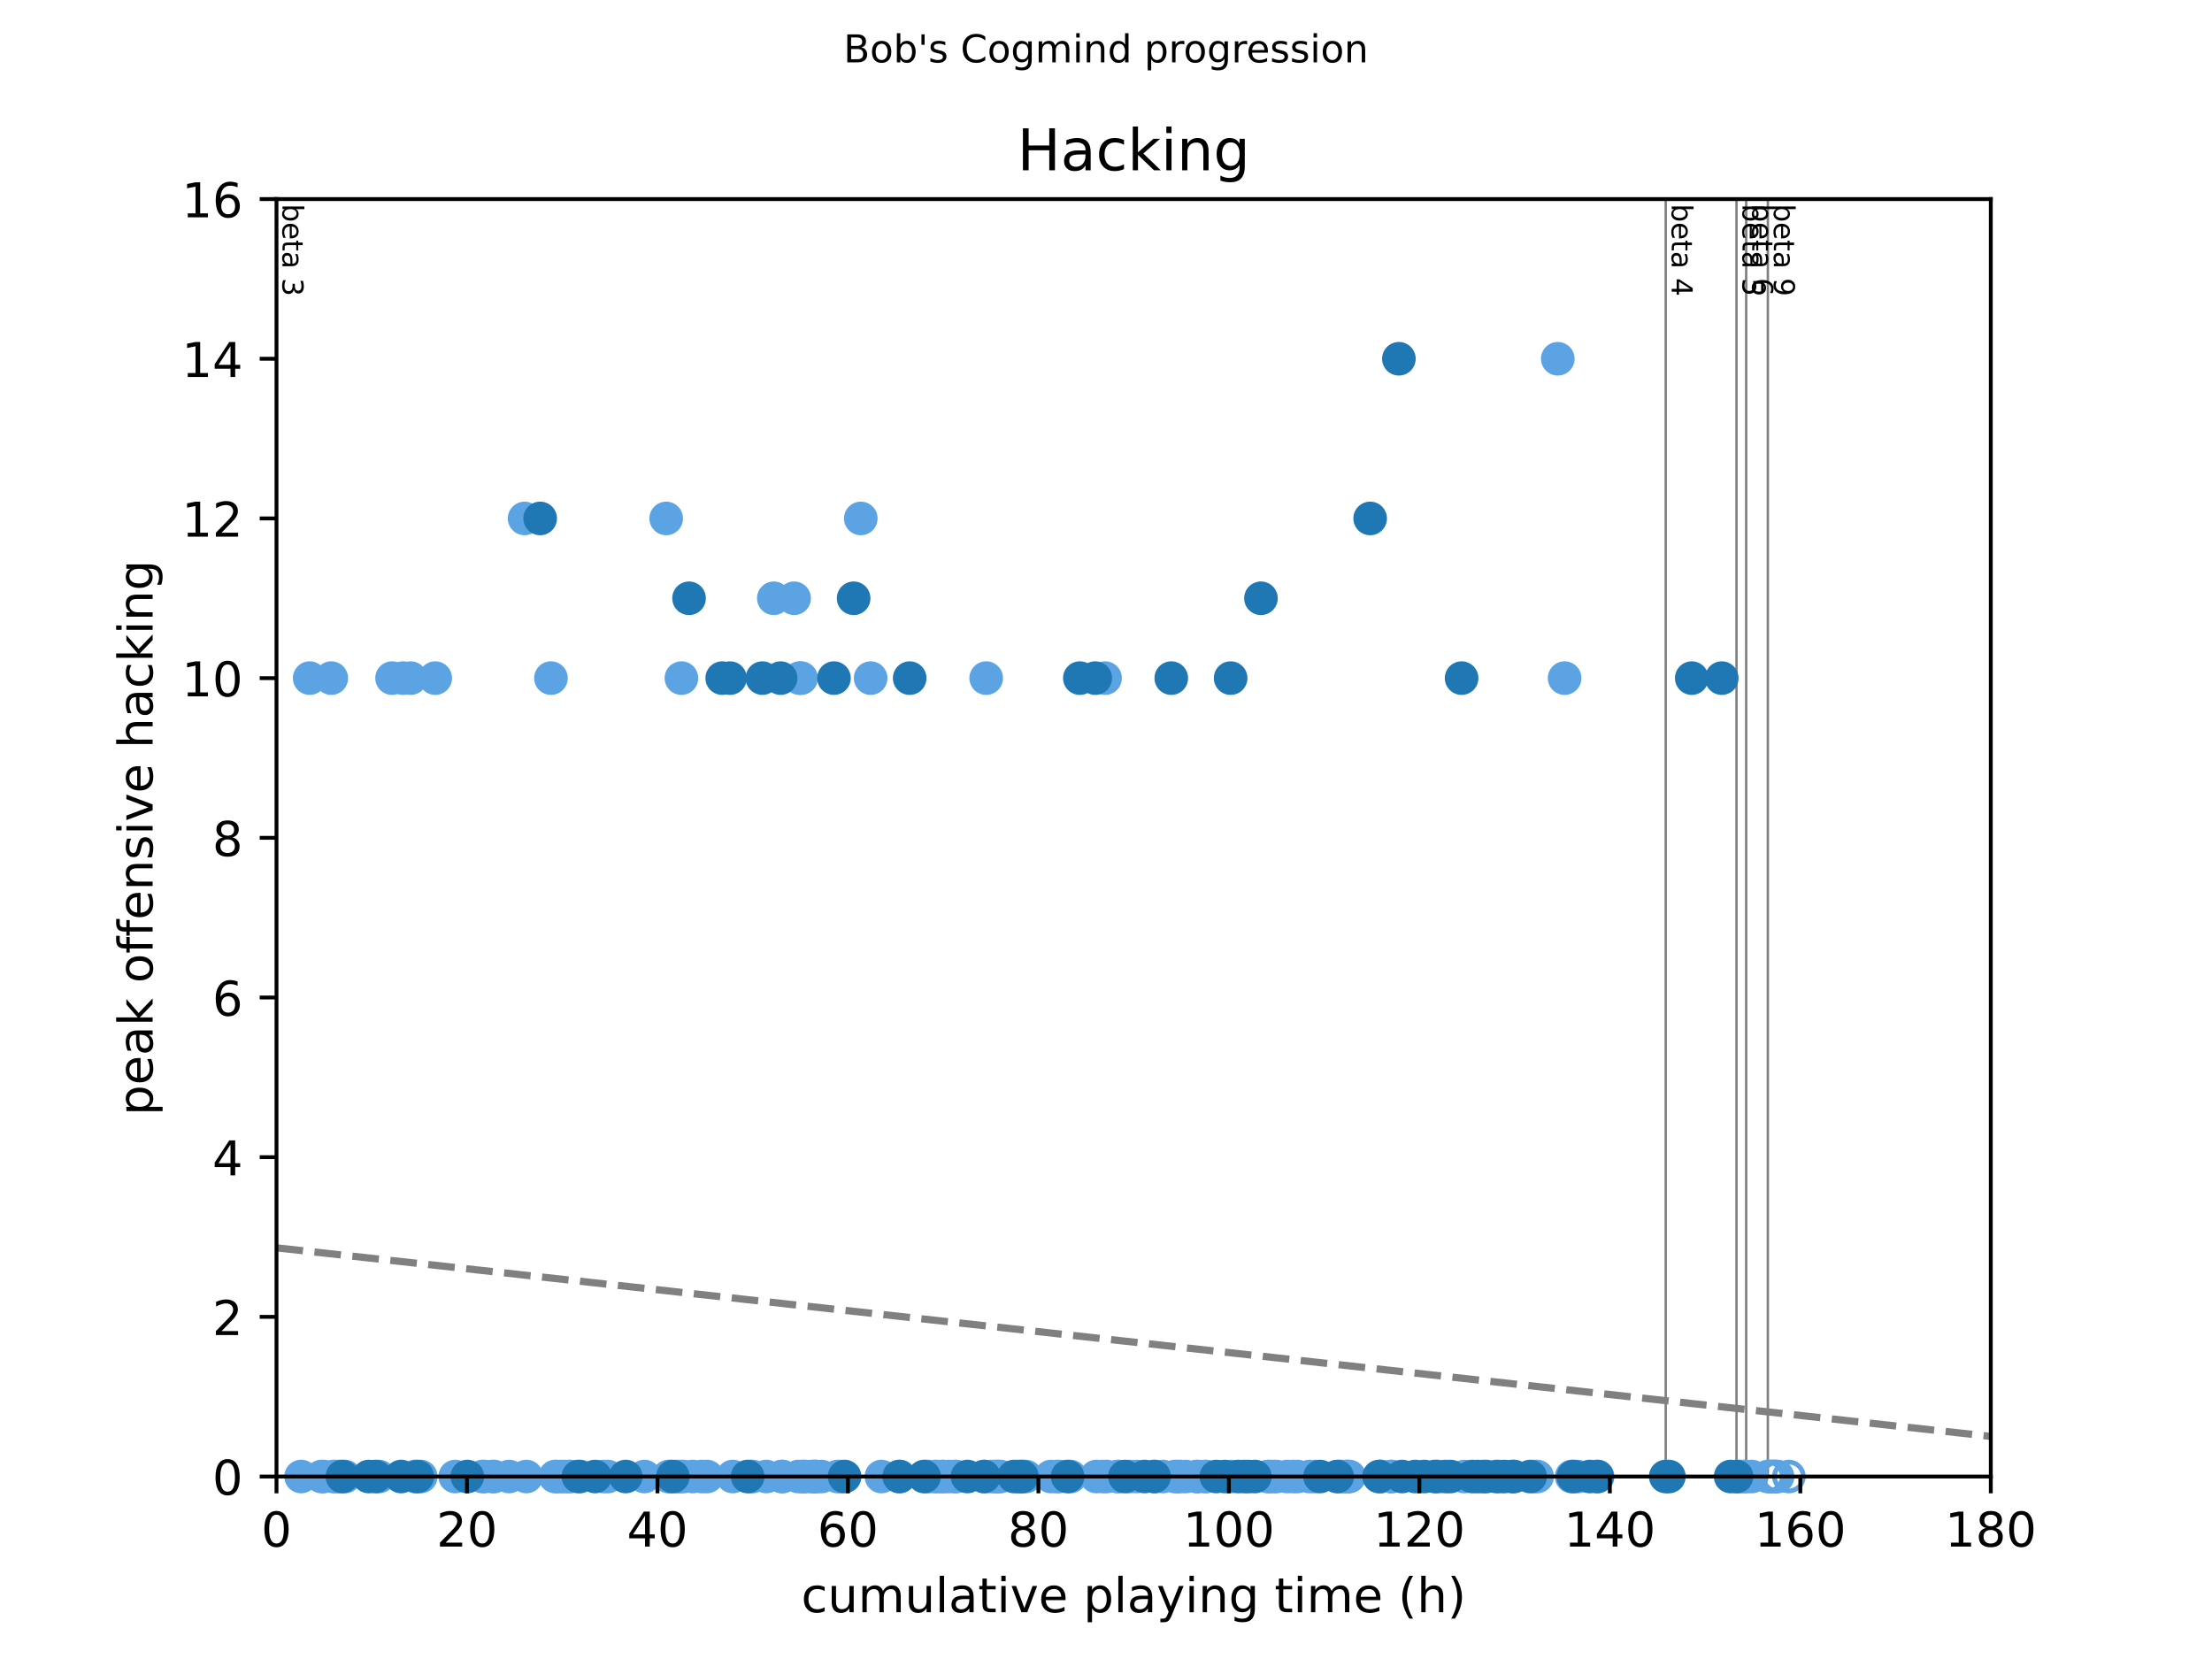 <?xml version="1.0" encoding="utf-8" standalone="no"?>
<!DOCTYPE svg PUBLIC "-//W3C//DTD SVG 1.1//EN"
  "http://www.w3.org/Graphics/SVG/1.1/DTD/svg11.dtd">
<!-- Created with matplotlib (https://matplotlib.org/) -->
<svg height="345.6pt" version="1.1" viewBox="0 0 460.8 345.6" width="460.8pt" xmlns="http://www.w3.org/2000/svg" xmlns:xlink="http://www.w3.org/1999/xlink">
 <defs>
  <style type="text/css">
*{stroke-linecap:butt;stroke-linejoin:round;}
  </style>
 </defs>
 <g id="figure_1">
  <g id="patch_1">
   <path d="M 0 345.6 
L 460.8 345.6 
L 460.8 0 
L 0 0 
z
" style="fill:#ffffff;"/>
  </g>
  <g id="axes_1">
   <g id="patch_2">
    <path d="M 57.6 307.584 
L 414.72 307.584 
L 414.72 41.472 
L 57.6 41.472 
z
" style="fill:#ffffff;"/>
   </g>
   <g id="line2d_1">
    <path clip-path="url(#p45de695e70)" d="M 57.6 259.946 
L 414.72 299.231 
" style="fill:none;stroke:#808080;stroke-dasharray:5.55,2.4;stroke-dashoffset:0;stroke-width:1.5;"/>
   </g>
   <g id="line2d_2">
    <path clip-path="url(#p45de695e70)" d="M 346.999 307.584 
L 346.999 41.472 
" style="fill:none;stroke:#808080;stroke-linecap:square;stroke-width:0.5;"/>
   </g>
   <g id="line2d_3">
    <path clip-path="url(#p45de695e70)" d="M 361.747 307.584 
L 361.747 41.472 
" style="fill:none;stroke:#808080;stroke-linecap:square;stroke-width:0.5;"/>
   </g>
   <g id="line2d_4">
    <path clip-path="url(#p45de695e70)" d="M 363.764 307.584 
L 363.764 41.472 
" style="fill:none;stroke:#808080;stroke-linecap:square;stroke-width:0.5;"/>
   </g>
   <g id="line2d_5">
    <path clip-path="url(#p45de695e70)" d="M 368.278 307.584 
L 368.278 41.472 
" style="fill:none;stroke:#808080;stroke-linecap:square;stroke-width:0.5;"/>
   </g>
   <g id="text_1">
    <!-- beta 3 -->
    <defs>
     <path d="M 48.688 27.297 
Q 48.688 37.203 44.609 42.844 
Q 40.531 48.484 33.406 48.484 
Q 26.266 48.484 22.188 42.844 
Q 18.109 37.203 18.109 27.297 
Q 18.109 17.391 22.188 11.75 
Q 26.266 6.109 33.406 6.109 
Q 40.531 6.109 44.609 11.75 
Q 48.688 17.391 48.688 27.297 
z
M 18.109 46.391 
Q 20.953 51.266 25.266 53.625 
Q 29.594 56 35.594 56 
Q 45.562 56 51.781 48.094 
Q 58.016 40.188 58.016 27.297 
Q 58.016 14.406 51.781 6.484 
Q 45.562 -1.422 35.594 -1.422 
Q 29.594 -1.422 25.266 0.953 
Q 20.953 3.328 18.109 8.203 
L 18.109 0 
L 9.078 0 
L 9.078 75.984 
L 18.109 75.984 
z
" id="DejaVuSans-98"/>
     <path d="M 56.203 29.594 
L 56.203 25.203 
L 14.891 25.203 
Q 15.484 15.922 20.484 11.062 
Q 25.484 6.203 34.422 6.203 
Q 39.594 6.203 44.453 7.469 
Q 49.312 8.734 54.109 11.281 
L 54.109 2.781 
Q 49.266 0.734 44.188 -0.344 
Q 39.109 -1.422 33.891 -1.422 
Q 20.797 -1.422 13.156 6.188 
Q 5.516 13.812 5.516 26.812 
Q 5.516 40.234 12.766 48.109 
Q 20.016 56 32.328 56 
Q 43.359 56 49.781 48.891 
Q 56.203 41.797 56.203 29.594 
z
M 47.219 32.234 
Q 47.125 39.594 43.094 43.984 
Q 39.062 48.391 32.422 48.391 
Q 24.906 48.391 20.391 44.141 
Q 15.875 39.891 15.188 32.172 
z
" id="DejaVuSans-101"/>
     <path d="M 18.312 70.219 
L 18.312 54.688 
L 36.812 54.688 
L 36.812 47.703 
L 18.312 47.703 
L 18.312 18.016 
Q 18.312 11.328 20.141 9.422 
Q 21.969 7.516 27.594 7.516 
L 36.812 7.516 
L 36.812 0 
L 27.594 0 
Q 17.188 0 13.234 3.875 
Q 9.281 7.766 9.281 18.016 
L 9.281 47.703 
L 2.688 47.703 
L 2.688 54.688 
L 9.281 54.688 
L 9.281 70.219 
z
" id="DejaVuSans-116"/>
     <path d="M 34.281 27.484 
Q 23.391 27.484 19.188 25 
Q 14.984 22.516 14.984 16.5 
Q 14.984 11.719 18.141 8.906 
Q 21.297 6.109 26.703 6.109 
Q 34.188 6.109 38.703 11.406 
Q 43.219 16.703 43.219 25.484 
L 43.219 27.484 
z
M 52.203 31.203 
L 52.203 0 
L 43.219 0 
L 43.219 8.297 
Q 40.141 3.328 35.547 0.953 
Q 30.953 -1.422 24.312 -1.422 
Q 15.922 -1.422 10.953 3.297 
Q 6 8.016 6 15.922 
Q 6 25.141 12.172 29.828 
Q 18.359 34.516 30.609 34.516 
L 43.219 34.516 
L 43.219 35.406 
Q 43.219 41.609 39.141 45 
Q 35.062 48.391 27.688 48.391 
Q 23 48.391 18.547 47.266 
Q 14.109 46.141 10.016 43.891 
L 10.016 52.203 
Q 14.938 54.109 19.578 55.047 
Q 24.219 56 28.609 56 
Q 40.484 56 46.344 49.844 
Q 52.203 43.703 52.203 31.203 
z
" id="DejaVuSans-97"/>
     <path id="DejaVuSans-32"/>
     <path d="M 40.578 39.312 
Q 47.656 37.797 51.625 33 
Q 55.609 28.219 55.609 21.188 
Q 55.609 10.406 48.188 4.484 
Q 40.766 -1.422 27.094 -1.422 
Q 22.516 -1.422 17.656 -0.516 
Q 12.797 0.391 7.625 2.203 
L 7.625 11.719 
Q 11.719 9.328 16.594 8.109 
Q 21.484 6.891 26.812 6.891 
Q 36.078 6.891 40.938 10.547 
Q 45.797 14.203 45.797 21.188 
Q 45.797 27.641 41.281 31.266 
Q 36.766 34.906 28.719 34.906 
L 20.219 34.906 
L 20.219 43.016 
L 29.109 43.016 
Q 36.375 43.016 40.234 45.922 
Q 44.094 48.828 44.094 54.297 
Q 44.094 59.906 40.109 62.906 
Q 36.141 65.922 28.719 65.922 
Q 24.656 65.922 20.016 65.031 
Q 15.375 64.156 9.812 62.312 
L 9.812 71.094 
Q 15.438 72.656 20.344 73.438 
Q 25.25 74.219 29.594 74.219 
Q 40.828 74.219 47.359 69.109 
Q 53.906 64.016 53.906 55.328 
Q 53.906 49.266 50.438 45.094 
Q 46.969 40.922 40.578 39.312 
z
" id="DejaVuSans-51"/>
    </defs>
    <g transform="translate(58.848 42.472)rotate(-270)scale(0.06 -0.06)">
     <use xlink:href="#DejaVuSans-98"/>
     <use x="63.477" xlink:href="#DejaVuSans-101"/>
     <use x="125" xlink:href="#DejaVuSans-116"/>
     <use x="164.209" xlink:href="#DejaVuSans-97"/>
     <use x="225.488" xlink:href="#DejaVuSans-32"/>
     <use x="257.275" xlink:href="#DejaVuSans-51"/>
    </g>
   </g>
   <g id="text_2">
    <!-- beta 4 -->
    <defs>
     <path d="M 37.797 64.312 
L 12.891 25.391 
L 37.797 25.391 
z
M 35.203 72.906 
L 47.609 72.906 
L 47.609 25.391 
L 58.016 25.391 
L 58.016 17.188 
L 47.609 17.188 
L 47.609 0 
L 37.797 0 
L 37.797 17.188 
L 4.891 17.188 
L 4.891 26.703 
z
" id="DejaVuSans-52"/>
    </defs>
    <g transform="translate(348.247 42.472)rotate(-270)scale(0.06 -0.06)">
     <use xlink:href="#DejaVuSans-98"/>
     <use x="63.477" xlink:href="#DejaVuSans-101"/>
     <use x="125" xlink:href="#DejaVuSans-116"/>
     <use x="164.209" xlink:href="#DejaVuSans-97"/>
     <use x="225.488" xlink:href="#DejaVuSans-32"/>
     <use x="257.275" xlink:href="#DejaVuSans-52"/>
    </g>
   </g>
   <g id="text_3">
    <!-- beta 5 -->
    <defs>
     <path d="M 10.797 72.906 
L 49.516 72.906 
L 49.516 64.594 
L 19.828 64.594 
L 19.828 46.734 
Q 21.969 47.469 24.109 47.828 
Q 26.266 48.188 28.422 48.188 
Q 40.625 48.188 47.75 41.5 
Q 54.891 34.812 54.891 23.391 
Q 54.891 11.625 47.562 5.094 
Q 40.234 -1.422 26.906 -1.422 
Q 22.312 -1.422 17.547 -0.641 
Q 12.797 0.141 7.719 1.703 
L 7.719 11.625 
Q 12.109 9.234 16.797 8.062 
Q 21.484 6.891 26.703 6.891 
Q 35.156 6.891 40.078 11.328 
Q 45.016 15.766 45.016 23.391 
Q 45.016 31 40.078 35.438 
Q 35.156 39.891 26.703 39.891 
Q 22.75 39.891 18.812 39.016 
Q 14.891 38.141 10.797 36.281 
z
" id="DejaVuSans-53"/>
    </defs>
    <g transform="translate(362.995 42.472)rotate(-270)scale(0.06 -0.06)">
     <use xlink:href="#DejaVuSans-98"/>
     <use x="63.477" xlink:href="#DejaVuSans-101"/>
     <use x="125" xlink:href="#DejaVuSans-116"/>
     <use x="164.209" xlink:href="#DejaVuSans-97"/>
     <use x="225.488" xlink:href="#DejaVuSans-32"/>
     <use x="257.275" xlink:href="#DejaVuSans-53"/>
    </g>
   </g>
   <g id="text_4">
    <!-- beta 6 -->
    <defs>
     <path d="M 33.016 40.375 
Q 26.375 40.375 22.484 35.828 
Q 18.609 31.297 18.609 23.391 
Q 18.609 15.531 22.484 10.953 
Q 26.375 6.391 33.016 6.391 
Q 39.656 6.391 43.531 10.953 
Q 47.406 15.531 47.406 23.391 
Q 47.406 31.297 43.531 35.828 
Q 39.656 40.375 33.016 40.375 
z
M 52.594 71.297 
L 52.594 62.312 
Q 48.875 64.062 45.094 64.984 
Q 41.312 65.922 37.594 65.922 
Q 27.828 65.922 22.672 59.328 
Q 17.531 52.734 16.797 39.406 
Q 19.672 43.656 24.016 45.922 
Q 28.375 48.188 33.594 48.188 
Q 44.578 48.188 50.953 41.516 
Q 57.328 34.859 57.328 23.391 
Q 57.328 12.156 50.688 5.359 
Q 44.047 -1.422 33.016 -1.422 
Q 20.359 -1.422 13.672 8.266 
Q 6.984 17.969 6.984 36.375 
Q 6.984 53.656 15.188 63.938 
Q 23.391 74.219 37.203 74.219 
Q 40.922 74.219 44.703 73.484 
Q 48.484 72.75 52.594 71.297 
z
" id="DejaVuSans-54"/>
    </defs>
    <g transform="translate(365.012 42.472)rotate(-270)scale(0.06 -0.06)">
     <use xlink:href="#DejaVuSans-98"/>
     <use x="63.477" xlink:href="#DejaVuSans-101"/>
     <use x="125" xlink:href="#DejaVuSans-116"/>
     <use x="164.209" xlink:href="#DejaVuSans-97"/>
     <use x="225.488" xlink:href="#DejaVuSans-32"/>
     <use x="257.275" xlink:href="#DejaVuSans-54"/>
    </g>
   </g>
   <g id="text_5">
    <!-- beta 9 -->
    <defs>
     <path d="M 10.984 1.516 
L 10.984 10.5 
Q 14.703 8.734 18.5 7.812 
Q 22.312 6.891 25.984 6.891 
Q 35.75 6.891 40.891 13.453 
Q 46.047 20.016 46.781 33.406 
Q 43.953 29.203 39.594 26.953 
Q 35.25 24.703 29.984 24.703 
Q 19.047 24.703 12.672 31.312 
Q 6.297 37.938 6.297 49.422 
Q 6.297 60.641 12.938 67.422 
Q 19.578 74.219 30.609 74.219 
Q 43.266 74.219 49.922 64.516 
Q 56.594 54.828 56.594 36.375 
Q 56.594 19.141 48.406 8.859 
Q 40.234 -1.422 26.422 -1.422 
Q 22.703 -1.422 18.891 -0.688 
Q 15.094 0.047 10.984 1.516 
z
M 30.609 32.422 
Q 37.25 32.422 41.125 36.953 
Q 45.016 41.5 45.016 49.422 
Q 45.016 57.281 41.125 61.844 
Q 37.25 66.406 30.609 66.406 
Q 23.969 66.406 20.094 61.844 
Q 16.219 57.281 16.219 49.422 
Q 16.219 41.5 20.094 36.953 
Q 23.969 32.422 30.609 32.422 
z
" id="DejaVuSans-57"/>
    </defs>
    <g transform="translate(369.526 42.472)rotate(-270)scale(0.06 -0.06)">
     <use xlink:href="#DejaVuSans-98"/>
     <use x="63.477" xlink:href="#DejaVuSans-101"/>
     <use x="125" xlink:href="#DejaVuSans-116"/>
     <use x="164.209" xlink:href="#DejaVuSans-97"/>
     <use x="225.488" xlink:href="#DejaVuSans-32"/>
     <use x="257.275" xlink:href="#DejaVuSans-57"/>
    </g>
   </g>
   <g id="PathCollection_1">
    <defs>
     <path d="M 0 3 
C 0.796 3 1.559 2.684 2.121 2.121 
C 2.684 1.559 3 0.796 3 0 
C 3 -0.796 2.684 -1.559 2.121 -2.121 
C 1.559 -2.684 0.796 -3 0 -3 
C -0.796 -3 -1.559 -2.684 -2.121 -2.121 
C -2.684 -1.559 -3 -0.796 -3 0 
C -3 0.796 -2.684 1.559 -2.121 2.121 
C -1.559 2.684 -0.796 3 0 3 
z
" id="C0_0_f945e9fd59"/>
    </defs>
    <use style="fill:none;stroke:#5ca3e4;" x="368.278" xlink:href="#C0_0_f945e9fd59" y="307.584"/>
    <use style="fill:none;stroke:#5ca3e4;" x="368.762" xlink:href="#C0_0_f945e9fd59" y="307.584"/>
    <use style="fill:none;stroke:#5ca3e4;" x="369.113" xlink:href="#C0_0_f945e9fd59" y="307.584"/>
    <use style="fill:none;stroke:#5ca3e4;" x="369.471" xlink:href="#C0_0_f945e9fd59" y="307.584"/>
    <use style="fill:none;stroke:#5ca3e4;" x="369.709" xlink:href="#C0_0_f945e9fd59" y="307.584"/>
    <use style="fill:none;stroke:#5ca3e4;" x="369.898" xlink:href="#C0_0_f945e9fd59" y="307.584"/>
    <use style="fill:none;stroke:#5ca3e4;" x="370.3" xlink:href="#C0_0_f945e9fd59" y="307.584"/>
    <use style="fill:none;stroke:#5ca3e4;" x="372.656" xlink:href="#C0_0_f945e9fd59" y="307.584"/>
   </g>
   <g id="PathCollection_2">
    <defs>
     <path d="M 0 3 
C 0.796 3 1.559 2.684 2.121 2.121 
C 2.684 1.559 3 0.796 3 0 
C 3 -0.796 2.684 -1.559 2.121 -2.121 
C 1.559 -2.684 0.796 -3 0 -3 
C -0.796 -3 -1.559 -2.684 -2.121 -2.121 
C -2.684 -1.559 -3 -0.796 -3 0 
C -3 0.796 -2.684 1.559 -2.121 2.121 
C -1.559 2.684 -0.796 3 0 3 
z
" id="me1159e1299" style="stroke:#5ca3e4;"/>
    </defs>
    <g>
     <use style="fill:#5ca3e4;stroke:#5ca3e4;" x="62.725" xlink:href="#me1159e1299" y="307.584"/>
     <use style="fill:#5ca3e4;stroke:#5ca3e4;" x="64.511" xlink:href="#me1159e1299" y="141.264"/>
     <use style="fill:#5ca3e4;stroke:#5ca3e4;" x="66.991" xlink:href="#me1159e1299" y="307.584"/>
     <use style="fill:#5ca3e4;stroke:#5ca3e4;" x="67.388" xlink:href="#me1159e1299" y="307.584"/>
     <use style="fill:#5ca3e4;stroke:#5ca3e4;" x="69.008" xlink:href="#me1159e1299" y="141.264"/>
     <use style="fill:#5ca3e4;stroke:#5ca3e4;" x="69.471" xlink:href="#me1159e1299" y="307.584"/>
     <use style="fill:#5ca3e4;stroke:#5ca3e4;" x="69.934" xlink:href="#me1159e1299" y="307.584"/>
     <use style="fill:#5ca3e4;stroke:#5ca3e4;" x="70.661" xlink:href="#me1159e1299" y="307.584"/>
     <use style="fill:#5ca3e4;stroke:#5ca3e4;" x="71.885" xlink:href="#me1159e1299" y="307.584"/>
     <use style="fill:#5ca3e4;stroke:#5ca3e4;" x="78.961" xlink:href="#me1159e1299" y="307.584"/>
     <use style="fill:#5ca3e4;stroke:#5ca3e4;" x="81.673" xlink:href="#me1159e1299" y="141.264"/>
     <use style="fill:#5ca3e4;stroke:#5ca3e4;" x="83.987" xlink:href="#me1159e1299" y="141.264"/>
     <use style="fill:#5ca3e4;stroke:#5ca3e4;" x="85.541" xlink:href="#me1159e1299" y="141.264"/>
     <use style="fill:#5ca3e4;stroke:#5ca3e4;" x="86.467" xlink:href="#me1159e1299" y="307.584"/>
     <use style="fill:#5ca3e4;stroke:#5ca3e4;" x="87.658" xlink:href="#me1159e1299" y="307.584"/>
     <use style="fill:#5ca3e4;stroke:#5ca3e4;" x="90.667" xlink:href="#me1159e1299" y="141.264"/>
     <use style="fill:#5ca3e4;stroke:#5ca3e4;" x="94.833" xlink:href="#me1159e1299" y="307.584"/>
     <use style="fill:#5ca3e4;stroke:#5ca3e4;" x="100.521" xlink:href="#me1159e1299" y="307.584"/>
     <use style="fill:#5ca3e4;stroke:#5ca3e4;" x="100.917" xlink:href="#me1159e1299" y="307.584"/>
     <use style="fill:#5ca3e4;stroke:#5ca3e4;" x="102.637" xlink:href="#me1159e1299" y="307.584"/>
     <use style="fill:#5ca3e4;stroke:#5ca3e4;" x="102.901" xlink:href="#me1159e1299" y="307.584"/>
     <use style="fill:#5ca3e4;stroke:#5ca3e4;" x="106.043" xlink:href="#me1159e1299" y="307.584"/>
     <use style="fill:#5ca3e4;stroke:#5ca3e4;" x="109.283" xlink:href="#me1159e1299" y="108"/>
     <use style="fill:#5ca3e4;stroke:#5ca3e4;" x="109.647" xlink:href="#me1159e1299" y="307.584"/>
     <use style="fill:#5ca3e4;stroke:#5ca3e4;" x="114.772" xlink:href="#me1159e1299" y="141.264"/>
     <use style="fill:#5ca3e4;stroke:#5ca3e4;" x="115.665" xlink:href="#me1159e1299" y="307.584"/>
     <use style="fill:#5ca3e4;stroke:#5ca3e4;" x="115.93" xlink:href="#me1159e1299" y="307.584"/>
     <use style="fill:#5ca3e4;stroke:#5ca3e4;" x="116.723" xlink:href="#me1159e1299" y="307.584"/>
     <use style="fill:#5ca3e4;stroke:#5ca3e4;" x="117.55" xlink:href="#me1159e1299" y="307.584"/>
     <use style="fill:#5ca3e4;stroke:#5ca3e4;" x="118.377" xlink:href="#me1159e1299" y="307.584"/>
     <use style="fill:#5ca3e4;stroke:#5ca3e4;" x="118.806" xlink:href="#me1159e1299" y="307.584"/>
     <use style="fill:#5ca3e4;stroke:#5ca3e4;" x="120.923" xlink:href="#me1159e1299" y="307.584"/>
     <use style="fill:#5ca3e4;stroke:#5ca3e4;" x="125.717" xlink:href="#me1159e1299" y="307.584"/>
     <use style="fill:#5ca3e4;stroke:#5ca3e4;" x="126.61" xlink:href="#me1159e1299" y="307.584"/>
     <use style="fill:#5ca3e4;stroke:#5ca3e4;" x="134.249" xlink:href="#me1159e1299" y="307.584"/>
     <use style="fill:#5ca3e4;stroke:#5ca3e4;" x="138.779" xlink:href="#me1159e1299" y="108"/>
     <use style="fill:#5ca3e4;stroke:#5ca3e4;" x="139.275" xlink:href="#me1159e1299" y="307.584"/>
     <use style="fill:#5ca3e4;stroke:#5ca3e4;" x="139.539" xlink:href="#me1159e1299" y="307.584"/>
     <use style="fill:#5ca3e4;stroke:#5ca3e4;" x="141.159" xlink:href="#me1159e1299" y="307.584"/>
     <use style="fill:#5ca3e4;stroke:#5ca3e4;" x="141.655" xlink:href="#me1159e1299" y="307.584"/>
     <use style="fill:#5ca3e4;stroke:#5ca3e4;" x="141.953" xlink:href="#me1159e1299" y="141.264"/>
     <use style="fill:#5ca3e4;stroke:#5ca3e4;" x="142.383" xlink:href="#me1159e1299" y="307.584"/>
     <use style="fill:#5ca3e4;stroke:#5ca3e4;" x="144.301" xlink:href="#me1159e1299" y="307.584"/>
     <use style="fill:#5ca3e4;stroke:#5ca3e4;" x="146.153" xlink:href="#me1159e1299" y="307.584"/>
     <use style="fill:#5ca3e4;stroke:#5ca3e4;" x="147.277" xlink:href="#me1159e1299" y="307.584"/>
     <use style="fill:#5ca3e4;stroke:#5ca3e4;" x="152.634" xlink:href="#me1159e1299" y="307.584"/>
     <use style="fill:#5ca3e4;stroke:#5ca3e4;" x="156.304" xlink:href="#me1159e1299" y="307.584"/>
     <use style="fill:#5ca3e4;stroke:#5ca3e4;" x="156.8" xlink:href="#me1159e1299" y="307.584"/>
     <use style="fill:#5ca3e4;stroke:#5ca3e4;" x="159.644" xlink:href="#me1159e1299" y="307.584"/>
     <use style="fill:#5ca3e4;stroke:#5ca3e4;" x="161.198" xlink:href="#me1159e1299" y="124.632"/>
     <use style="fill:#5ca3e4;stroke:#5ca3e4;" x="162.851" xlink:href="#me1159e1299" y="307.584"/>
     <use style="fill:#5ca3e4;stroke:#5ca3e4;" x="163.017" xlink:href="#me1159e1299" y="307.584"/>
     <use style="fill:#5ca3e4;stroke:#5ca3e4;" x="165.43" xlink:href="#me1159e1299" y="124.632"/>
     <use style="fill:#5ca3e4;stroke:#5ca3e4;" x="166.323" xlink:href="#me1159e1299" y="307.584"/>
     <use style="fill:#5ca3e4;stroke:#5ca3e4;" x="166.555" xlink:href="#me1159e1299" y="141.264"/>
     <use style="fill:#5ca3e4;stroke:#5ca3e4;" x="166.885" xlink:href="#me1159e1299" y="141.264"/>
     <use style="fill:#5ca3e4;stroke:#5ca3e4;" x="167.216" xlink:href="#me1159e1299" y="307.584"/>
     <use style="fill:#5ca3e4;stroke:#5ca3e4;" x="167.381" xlink:href="#me1159e1299" y="307.584"/>
     <use style="fill:#5ca3e4;stroke:#5ca3e4;" x="167.877" xlink:href="#me1159e1299" y="307.584"/>
     <use style="fill:#5ca3e4;stroke:#5ca3e4;" x="169.101" xlink:href="#me1159e1299" y="307.584"/>
     <use style="fill:#5ca3e4;stroke:#5ca3e4;" x="169.531" xlink:href="#me1159e1299" y="307.584"/>
     <use style="fill:#5ca3e4;stroke:#5ca3e4;" x="169.795" xlink:href="#me1159e1299" y="307.584"/>
     <use style="fill:#5ca3e4;stroke:#5ca3e4;" x="170.027" xlink:href="#me1159e1299" y="307.584"/>
     <use style="fill:#5ca3e4;stroke:#5ca3e4;" x="171.118" xlink:href="#me1159e1299" y="307.584"/>
     <use style="fill:#5ca3e4;stroke:#5ca3e4;" x="174.458" xlink:href="#me1159e1299" y="307.584"/>
     <use style="fill:#5ca3e4;stroke:#5ca3e4;" x="175.086" xlink:href="#me1159e1299" y="307.584"/>
     <use style="fill:#5ca3e4;stroke:#5ca3e4;" x="179.318" xlink:href="#me1159e1299" y="108"/>
     <use style="fill:#5ca3e4;stroke:#5ca3e4;" x="181.369" xlink:href="#me1159e1299" y="141.264"/>
     <use style="fill:#5ca3e4;stroke:#5ca3e4;" x="183.617" xlink:href="#me1159e1299" y="307.584"/>
     <use style="fill:#5ca3e4;stroke:#5ca3e4;" x="187.453" xlink:href="#me1159e1299" y="307.584"/>
     <use style="fill:#5ca3e4;stroke:#5ca3e4;" x="192.909" xlink:href="#me1159e1299" y="307.584"/>
     <use style="fill:#5ca3e4;stroke:#5ca3e4;" x="193.504" xlink:href="#me1159e1299" y="307.584"/>
     <use style="fill:#5ca3e4;stroke:#5ca3e4;" x="194.794" xlink:href="#me1159e1299" y="307.584"/>
     <use style="fill:#5ca3e4;stroke:#5ca3e4;" x="195.223" xlink:href="#me1159e1299" y="307.584"/>
     <use style="fill:#5ca3e4;stroke:#5ca3e4;" x="196.282" xlink:href="#me1159e1299" y="307.584"/>
     <use style="fill:#5ca3e4;stroke:#5ca3e4;" x="196.546" xlink:href="#me1159e1299" y="307.584"/>
     <use style="fill:#5ca3e4;stroke:#5ca3e4;" x="197.571" xlink:href="#me1159e1299" y="307.584"/>
     <use style="fill:#5ca3e4;stroke:#5ca3e4;" x="198.894" xlink:href="#me1159e1299" y="307.584"/>
     <use style="fill:#5ca3e4;stroke:#5ca3e4;" x="199.191" xlink:href="#me1159e1299" y="307.584"/>
     <use style="fill:#5ca3e4;stroke:#5ca3e4;" x="205.177" xlink:href="#me1159e1299" y="307.584"/>
     <use style="fill:#5ca3e4;stroke:#5ca3e4;" x="205.441" xlink:href="#me1159e1299" y="141.264"/>
     <use style="fill:#5ca3e4;stroke:#5ca3e4;" x="206.499" xlink:href="#me1159e1299" y="307.584"/>
     <use style="fill:#5ca3e4;stroke:#5ca3e4;" x="207.359" xlink:href="#me1159e1299" y="307.584"/>
     <use style="fill:#5ca3e4;stroke:#5ca3e4;" x="207.723" xlink:href="#me1159e1299" y="307.584"/>
     <use style="fill:#5ca3e4;stroke:#5ca3e4;" x="207.954" xlink:href="#me1159e1299" y="307.584"/>
     <use style="fill:#5ca3e4;stroke:#5ca3e4;" x="208.417" xlink:href="#me1159e1299" y="307.584"/>
     <use style="fill:#5ca3e4;stroke:#5ca3e4;" x="212.98" xlink:href="#me1159e1299" y="307.584"/>
     <use style="fill:#5ca3e4;stroke:#5ca3e4;" x="213.708" xlink:href="#me1159e1299" y="307.584"/>
     <use style="fill:#5ca3e4;stroke:#5ca3e4;" x="218.932" xlink:href="#me1159e1299" y="307.584"/>
     <use style="fill:#5ca3e4;stroke:#5ca3e4;" x="220.123" xlink:href="#me1159e1299" y="307.584"/>
     <use style="fill:#5ca3e4;stroke:#5ca3e4;" x="220.652" xlink:href="#me1159e1299" y="307.584"/>
     <use style="fill:#5ca3e4;stroke:#5ca3e4;" x="222.999" xlink:href="#me1159e1299" y="307.584"/>
     <use style="fill:#5ca3e4;stroke:#5ca3e4;" x="228.389" xlink:href="#me1159e1299" y="307.584"/>
     <use style="fill:#5ca3e4;stroke:#5ca3e4;" x="229.745" xlink:href="#me1159e1299" y="307.584"/>
     <use style="fill:#5ca3e4;stroke:#5ca3e4;" x="230.208" xlink:href="#me1159e1299" y="141.264"/>
     <use style="fill:#5ca3e4;stroke:#5ca3e4;" x="230.539" xlink:href="#me1159e1299" y="307.584"/>
     <use style="fill:#5ca3e4;stroke:#5ca3e4;" x="232.82" xlink:href="#me1159e1299" y="307.584"/>
     <use style="fill:#5ca3e4;stroke:#5ca3e4;" x="232.986" xlink:href="#me1159e1299" y="307.584"/>
     <use style="fill:#5ca3e4;stroke:#5ca3e4;" x="235.333" xlink:href="#me1159e1299" y="307.584"/>
     <use style="fill:#5ca3e4;stroke:#5ca3e4;" x="236.755" xlink:href="#me1159e1299" y="307.584"/>
     <use style="fill:#5ca3e4;stroke:#5ca3e4;" x="240.624" xlink:href="#me1159e1299" y="307.584"/>
     <use style="fill:#5ca3e4;stroke:#5ca3e4;" x="242.244" xlink:href="#me1159e1299" y="307.584"/>
     <use style="fill:#5ca3e4;stroke:#5ca3e4;" x="244.757" xlink:href="#me1159e1299" y="307.584"/>
     <use style="fill:#5ca3e4;stroke:#5ca3e4;" x="245.319" xlink:href="#me1159e1299" y="307.584"/>
     <use style="fill:#5ca3e4;stroke:#5ca3e4;" x="245.882" xlink:href="#me1159e1299" y="307.584"/>
     <use style="fill:#5ca3e4;stroke:#5ca3e4;" x="247.006" xlink:href="#me1159e1299" y="307.584"/>
     <use style="fill:#5ca3e4;stroke:#5ca3e4;" x="249.287" xlink:href="#me1159e1299" y="307.584"/>
     <use style="fill:#5ca3e4;stroke:#5ca3e4;" x="249.519" xlink:href="#me1159e1299" y="307.584"/>
     <use style="fill:#5ca3e4;stroke:#5ca3e4;" x="251.007" xlink:href="#me1159e1299" y="307.584"/>
     <use style="fill:#5ca3e4;stroke:#5ca3e4;" x="251.271" xlink:href="#me1159e1299" y="307.584"/>
     <use style="fill:#5ca3e4;stroke:#5ca3e4;" x="256.529" xlink:href="#me1159e1299" y="307.584"/>
     <use style="fill:#5ca3e4;stroke:#5ca3e4;" x="264.134" xlink:href="#me1159e1299" y="307.584"/>
     <use style="fill:#5ca3e4;stroke:#5ca3e4;" x="264.333" xlink:href="#me1159e1299" y="307.584"/>
     <use style="fill:#5ca3e4;stroke:#5ca3e4;" x="265.193" xlink:href="#me1159e1299" y="307.584"/>
     <use style="fill:#5ca3e4;stroke:#5ca3e4;" x="265.854" xlink:href="#me1159e1299" y="307.584"/>
     <use style="fill:#5ca3e4;stroke:#5ca3e4;" x="268.135" xlink:href="#me1159e1299" y="307.584"/>
     <use style="fill:#5ca3e4;stroke:#5ca3e4;" x="269.392" xlink:href="#me1159e1299" y="307.584"/>
     <use style="fill:#5ca3e4;stroke:#5ca3e4;" x="270.285" xlink:href="#me1159e1299" y="307.584"/>
     <use style="fill:#5ca3e4;stroke:#5ca3e4;" x="272.798" xlink:href="#me1159e1299" y="307.584"/>
     <use style="fill:#5ca3e4;stroke:#5ca3e4;" x="273.823" xlink:href="#me1159e1299" y="307.584"/>
     <use style="fill:#5ca3e4;stroke:#5ca3e4;" x="278.981" xlink:href="#me1159e1299" y="307.584"/>
     <use style="fill:#5ca3e4;stroke:#5ca3e4;" x="279.411" xlink:href="#me1159e1299" y="307.584"/>
     <use style="fill:#5ca3e4;stroke:#5ca3e4;" x="280.106" xlink:href="#me1159e1299" y="307.584"/>
     <use style="fill:#5ca3e4;stroke:#5ca3e4;" x="280.602" xlink:href="#me1159e1299" y="307.584"/>
     <use style="fill:#5ca3e4;stroke:#5ca3e4;" x="280.767" xlink:href="#me1159e1299" y="307.584"/>
     <use style="fill:#5ca3e4;stroke:#5ca3e4;" x="281.065" xlink:href="#me1159e1299" y="307.584"/>
     <use style="fill:#5ca3e4;stroke:#5ca3e4;" x="287.546" xlink:href="#me1159e1299" y="307.584"/>
     <use style="fill:#5ca3e4;stroke:#5ca3e4;" x="287.711" xlink:href="#me1159e1299" y="307.584"/>
     <use style="fill:#5ca3e4;stroke:#5ca3e4;" x="289.761" xlink:href="#me1159e1299" y="307.584"/>
     <use style="fill:#5ca3e4;stroke:#5ca3e4;" x="289.893" xlink:href="#me1159e1299" y="307.584"/>
     <use style="fill:#5ca3e4;stroke:#5ca3e4;" x="299.383" xlink:href="#me1159e1299" y="307.584"/>
     <use style="fill:#5ca3e4;stroke:#5ca3e4;" x="299.747" xlink:href="#me1159e1299" y="307.584"/>
     <use style="fill:#5ca3e4;stroke:#5ca3e4;" x="305.038" xlink:href="#me1159e1299" y="307.584"/>
     <use style="fill:#5ca3e4;stroke:#5ca3e4;" x="312.379" xlink:href="#me1159e1299" y="307.584"/>
     <use style="fill:#5ca3e4;stroke:#5ca3e4;" x="319.653" xlink:href="#me1159e1299" y="307.584"/>
     <use style="fill:#5ca3e4;stroke:#5ca3e4;" x="320.215" xlink:href="#me1159e1299" y="307.584"/>
     <use style="fill:#5ca3e4;stroke:#5ca3e4;" x="324.514" xlink:href="#me1159e1299" y="74.736"/>
     <use style="fill:#5ca3e4;stroke:#5ca3e4;" x="325.936" xlink:href="#me1159e1299" y="141.264"/>
     <use style="fill:#5ca3e4;stroke:#5ca3e4;" x="327.391" xlink:href="#me1159e1299" y="307.584"/>
     <use style="fill:#5ca3e4;stroke:#5ca3e4;" x="328.647" xlink:href="#me1159e1299" y="307.584"/>
     <use style="fill:#5ca3e4;stroke:#5ca3e4;" x="332.814" xlink:href="#me1159e1299" y="307.584"/>
     <use style="fill:#5ca3e4;stroke:#5ca3e4;" x="361.979" xlink:href="#me1159e1299" y="307.584"/>
     <use style="fill:#5ca3e4;stroke:#5ca3e4;" x="362.673" xlink:href="#me1159e1299" y="307.584"/>
     <use style="fill:#5ca3e4;stroke:#5ca3e4;" x="363.401" xlink:href="#me1159e1299" y="307.584"/>
     <use style="fill:#5ca3e4;stroke:#5ca3e4;" x="363.764" xlink:href="#me1159e1299" y="307.584"/>
     <use style="fill:#5ca3e4;stroke:#5ca3e4;" x="364.922" xlink:href="#me1159e1299" y="307.584"/>
    </g>
   </g>
   <g id="PathCollection_3">
    <defs>
     <path d="M 0 3 
C 0.796 3 1.559 2.684 2.121 2.121 
C 2.684 1.559 3 0.796 3 0 
C 3 -0.796 2.684 -1.559 2.121 -2.121 
C 1.559 -2.684 0.796 -3 0 -3 
C -0.796 -3 -1.559 -2.684 -2.121 -2.121 
C -2.684 -1.559 -3 -0.796 -3 0 
C -3 0.796 -2.684 1.559 -2.121 2.121 
C -1.559 2.684 -0.796 3 0 3 
z
" id="m1078b81cb5" style="stroke:#1f77b4;"/>
    </defs>
    <g>
     <use style="fill:#1f77b4;stroke:#1f77b4;" x="71.323" xlink:href="#m1078b81cb5" y="307.584"/>
     <use style="fill:#1f77b4;stroke:#1f77b4;" x="76.812" xlink:href="#m1078b81cb5" y="307.584"/>
     <use style="fill:#1f77b4;stroke:#1f77b4;" x="78.201" xlink:href="#m1078b81cb5" y="307.584"/>
     <use style="fill:#1f77b4;stroke:#1f77b4;" x="83.557" xlink:href="#m1078b81cb5" y="307.584"/>
     <use style="fill:#1f77b4;stroke:#1f77b4;" x="86.93" xlink:href="#m1078b81cb5" y="307.584"/>
     <use style="fill:#1f77b4;stroke:#1f77b4;" x="97.346" xlink:href="#m1078b81cb5" y="307.584"/>
     <use style="fill:#1f77b4;stroke:#1f77b4;" x="112.524" xlink:href="#m1078b81cb5" y="108"/>
     <use style="fill:#1f77b4;stroke:#1f77b4;" x="120.493" xlink:href="#m1078b81cb5" y="307.584"/>
     <use style="fill:#1f77b4;stroke:#1f77b4;" x="123.965" xlink:href="#m1078b81cb5" y="307.584"/>
     <use style="fill:#1f77b4;stroke:#1f77b4;" x="130.347" xlink:href="#m1078b81cb5" y="307.584"/>
     <use style="fill:#1f77b4;stroke:#1f77b4;" x="140.167" xlink:href="#m1078b81cb5" y="307.584"/>
     <use style="fill:#1f77b4;stroke:#1f77b4;" x="143.54" xlink:href="#m1078b81cb5" y="124.632"/>
     <use style="fill:#1f77b4;stroke:#1f77b4;" x="150.451" xlink:href="#m1078b81cb5" y="141.264"/>
     <use style="fill:#1f77b4;stroke:#1f77b4;" x="152.071" xlink:href="#m1078b81cb5" y="141.264"/>
     <use style="fill:#1f77b4;stroke:#1f77b4;" x="155.742" xlink:href="#m1078b81cb5" y="307.584"/>
     <use style="fill:#1f77b4;stroke:#1f77b4;" x="158.817" xlink:href="#m1078b81cb5" y="141.264"/>
     <use style="fill:#1f77b4;stroke:#1f77b4;" x="162.62" xlink:href="#m1078b81cb5" y="141.264"/>
     <use style="fill:#1f77b4;stroke:#1f77b4;" x="173.73" xlink:href="#m1078b81cb5" y="141.264"/>
     <use style="fill:#1f77b4;stroke:#1f77b4;" x="175.946" xlink:href="#m1078b81cb5" y="307.584"/>
     <use style="fill:#1f77b4;stroke:#1f77b4;" x="177.83" xlink:href="#m1078b81cb5" y="124.632"/>
     <use style="fill:#1f77b4;stroke:#1f77b4;" x="187.321" xlink:href="#m1078b81cb5" y="307.584"/>
     <use style="fill:#1f77b4;stroke:#1f77b4;" x="189.503" xlink:href="#m1078b81cb5" y="141.264"/>
     <use style="fill:#1f77b4;stroke:#1f77b4;" x="192.512" xlink:href="#m1078b81cb5" y="307.584"/>
     <use style="fill:#1f77b4;stroke:#1f77b4;" x="201.539" xlink:href="#m1078b81cb5" y="307.584"/>
     <use style="fill:#1f77b4;stroke:#1f77b4;" x="204.978" xlink:href="#m1078b81cb5" y="307.584"/>
     <use style="fill:#1f77b4;stroke:#1f77b4;" x="211.261" xlink:href="#m1078b81cb5" y="307.584"/>
     <use style="fill:#1f77b4;stroke:#1f77b4;" x="212.154" xlink:href="#m1078b81cb5" y="307.584"/>
     <use style="fill:#1f77b4;stroke:#1f77b4;" x="212.881" xlink:href="#m1078b81cb5" y="307.584"/>
     <use style="fill:#1f77b4;stroke:#1f77b4;" x="222.404" xlink:href="#m1078b81cb5" y="307.584"/>
     <use style="fill:#1f77b4;stroke:#1f77b4;" x="224.95" xlink:href="#m1078b81cb5" y="141.264"/>
     <use style="fill:#1f77b4;stroke:#1f77b4;" x="228.158" xlink:href="#m1078b81cb5" y="141.264"/>
     <use style="fill:#1f77b4;stroke:#1f77b4;" x="234.341" xlink:href="#m1078b81cb5" y="307.584"/>
     <use style="fill:#1f77b4;stroke:#1f77b4;" x="238.475" xlink:href="#m1078b81cb5" y="307.584"/>
     <use style="fill:#1f77b4;stroke:#1f77b4;" x="240.426" xlink:href="#m1078b81cb5" y="307.584"/>
     <use style="fill:#1f77b4;stroke:#1f77b4;" x="243.997" xlink:href="#m1078b81cb5" y="141.264"/>
     <use style="fill:#1f77b4;stroke:#1f77b4;" x="253.388" xlink:href="#m1078b81cb5" y="307.584"/>
     <use style="fill:#1f77b4;stroke:#1f77b4;" x="255.14" xlink:href="#m1078b81cb5" y="307.584"/>
     <use style="fill:#1f77b4;stroke:#1f77b4;" x="256.364" xlink:href="#m1078b81cb5" y="141.264"/>
     <use style="fill:#1f77b4;stroke:#1f77b4;" x="257.951" xlink:href="#m1078b81cb5" y="307.584"/>
     <use style="fill:#1f77b4;stroke:#1f77b4;" x="259.241" xlink:href="#m1078b81cb5" y="307.584"/>
     <use style="fill:#1f77b4;stroke:#1f77b4;" x="260.1" xlink:href="#m1078b81cb5" y="307.584"/>
     <use style="fill:#1f77b4;stroke:#1f77b4;" x="261.423" xlink:href="#m1078b81cb5" y="307.584"/>
     <use style="fill:#1f77b4;stroke:#1f77b4;" x="262.679" xlink:href="#m1078b81cb5" y="124.632"/>
     <use style="fill:#1f77b4;stroke:#1f77b4;" x="274.98" xlink:href="#m1078b81cb5" y="307.584"/>
     <use style="fill:#1f77b4;stroke:#1f77b4;" x="278.551" xlink:href="#m1078b81cb5" y="307.584"/>
     <use style="fill:#1f77b4;stroke:#1f77b4;" x="285.429" xlink:href="#m1078b81cb5" y="108"/>
     <use style="fill:#1f77b4;stroke:#1f77b4;" x="287.281" xlink:href="#m1078b81cb5" y="307.584"/>
     <use style="fill:#1f77b4;stroke:#1f77b4;" x="291.414" xlink:href="#m1078b81cb5" y="74.736"/>
     <use style="fill:#1f77b4;stroke:#1f77b4;" x="292.076" xlink:href="#m1078b81cb5" y="307.584"/>
     <use style="fill:#1f77b4;stroke:#1f77b4;" x="294.82" xlink:href="#m1078b81cb5" y="307.584"/>
     <use style="fill:#1f77b4;stroke:#1f77b4;" x="296.705" xlink:href="#m1078b81cb5" y="307.584"/>
     <use style="fill:#1f77b4;stroke:#1f77b4;" x="298.921" xlink:href="#m1078b81cb5" y="307.584"/>
     <use style="fill:#1f77b4;stroke:#1f77b4;" x="301.169" xlink:href="#m1078b81cb5" y="307.584"/>
     <use style="fill:#1f77b4;stroke:#1f77b4;" x="302.161" xlink:href="#m1078b81cb5" y="307.584"/>
     <use style="fill:#1f77b4;stroke:#1f77b4;" x="304.476" xlink:href="#m1078b81cb5" y="141.264"/>
     <use style="fill:#1f77b4;stroke:#1f77b4;" x="306.724" xlink:href="#m1078b81cb5" y="307.584"/>
     <use style="fill:#1f77b4;stroke:#1f77b4;" x="307.815" xlink:href="#m1078b81cb5" y="307.584"/>
     <use style="fill:#1f77b4;stroke:#1f77b4;" x="308.94" xlink:href="#m1078b81cb5" y="307.584"/>
     <use style="fill:#1f77b4;stroke:#1f77b4;" x="309.601" xlink:href="#m1078b81cb5" y="307.584"/>
     <use style="fill:#1f77b4;stroke:#1f77b4;" x="311.75" xlink:href="#m1078b81cb5" y="307.584"/>
     <use style="fill:#1f77b4;stroke:#1f77b4;" x="313.371" xlink:href="#m1078b81cb5" y="307.584"/>
     <use style="fill:#1f77b4;stroke:#1f77b4;" x="315.024" xlink:href="#m1078b81cb5" y="307.584"/>
     <use style="fill:#1f77b4;stroke:#1f77b4;" x="315.388" xlink:href="#m1078b81cb5" y="307.584"/>
     <use style="fill:#1f77b4;stroke:#1f77b4;" x="318.761" xlink:href="#m1078b81cb5" y="307.584"/>
     <use style="fill:#1f77b4;stroke:#1f77b4;" x="327.755" xlink:href="#m1078b81cb5" y="307.584"/>
     <use style="fill:#1f77b4;stroke:#1f77b4;" x="331.194" xlink:href="#m1078b81cb5" y="307.584"/>
     <use style="fill:#1f77b4;stroke:#1f77b4;" x="332.715" xlink:href="#m1078b81cb5" y="307.584"/>
     <use style="fill:#1f77b4;stroke:#1f77b4;" x="346.999" xlink:href="#m1078b81cb5" y="307.584"/>
     <use style="fill:#1f77b4;stroke:#1f77b4;" x="347.661" xlink:href="#m1078b81cb5" y="307.584"/>
     <use style="fill:#1f77b4;stroke:#1f77b4;" x="352.422" xlink:href="#m1078b81cb5" y="141.264"/>
     <use style="fill:#1f77b4;stroke:#1f77b4;" x="358.672" xlink:href="#m1078b81cb5" y="141.264"/>
     <use style="fill:#1f77b4;stroke:#1f77b4;" x="360.524" xlink:href="#m1078b81cb5" y="307.584"/>
     <use style="fill:#1f77b4;stroke:#1f77b4;" x="361.747" xlink:href="#m1078b81cb5" y="307.584"/>
    </g>
   </g>
   <g id="matplotlib.axis_1">
    <g id="xtick_1">
     <g id="line2d_6">
      <defs>
       <path d="M 0 0 
L 0 3.5 
" id="m4a2f191c3f" style="stroke:#000000;stroke-width:0.8;"/>
      </defs>
      <g>
       <use style="stroke:#000000;stroke-width:0.8;" x="57.6" xlink:href="#m4a2f191c3f" y="307.584"/>
      </g>
     </g>
     <g id="text_6">
      <!-- 0 -->
      <defs>
       <path d="M 31.781 66.406 
Q 24.172 66.406 20.328 58.906 
Q 16.5 51.422 16.5 36.375 
Q 16.5 21.391 20.328 13.891 
Q 24.172 6.391 31.781 6.391 
Q 39.453 6.391 43.281 13.891 
Q 47.125 21.391 47.125 36.375 
Q 47.125 51.422 43.281 58.906 
Q 39.453 66.406 31.781 66.406 
z
M 31.781 74.219 
Q 44.047 74.219 50.516 64.516 
Q 56.984 54.828 56.984 36.375 
Q 56.984 17.969 50.516 8.266 
Q 44.047 -1.422 31.781 -1.422 
Q 19.531 -1.422 13.062 8.266 
Q 6.594 17.969 6.594 36.375 
Q 6.594 54.828 13.062 64.516 
Q 19.531 74.219 31.781 74.219 
z
" id="DejaVuSans-48"/>
      </defs>
      <g transform="translate(54.419 322.182)scale(0.1 -0.1)">
       <use xlink:href="#DejaVuSans-48"/>
      </g>
     </g>
    </g>
    <g id="xtick_2">
     <g id="line2d_7">
      <g>
       <use style="stroke:#000000;stroke-width:0.8;" x="97.28" xlink:href="#m4a2f191c3f" y="307.584"/>
      </g>
     </g>
     <g id="text_7">
      <!-- 20 -->
      <defs>
       <path d="M 19.188 8.297 
L 53.609 8.297 
L 53.609 0 
L 7.328 0 
L 7.328 8.297 
Q 12.938 14.109 22.625 23.891 
Q 32.328 33.688 34.812 36.531 
Q 39.547 41.844 41.422 45.531 
Q 43.312 49.219 43.312 52.781 
Q 43.312 58.594 39.234 62.25 
Q 35.156 65.922 28.609 65.922 
Q 23.969 65.922 18.812 64.312 
Q 13.672 62.703 7.812 59.422 
L 7.812 69.391 
Q 13.766 71.781 18.938 73 
Q 24.125 74.219 28.422 74.219 
Q 39.75 74.219 46.484 68.547 
Q 53.219 62.891 53.219 53.422 
Q 53.219 48.922 51.531 44.891 
Q 49.859 40.875 45.406 35.406 
Q 44.188 33.984 37.641 27.219 
Q 31.109 20.453 19.188 8.297 
z
" id="DejaVuSans-50"/>
      </defs>
      <g transform="translate(90.918 322.182)scale(0.1 -0.1)">
       <use xlink:href="#DejaVuSans-50"/>
       <use x="63.623" xlink:href="#DejaVuSans-48"/>
      </g>
     </g>
    </g>
    <g id="xtick_3">
     <g id="line2d_8">
      <g>
       <use style="stroke:#000000;stroke-width:0.8;" x="136.96" xlink:href="#m4a2f191c3f" y="307.584"/>
      </g>
     </g>
     <g id="text_8">
      <!-- 40 -->
      <g transform="translate(130.597 322.182)scale(0.1 -0.1)">
       <use xlink:href="#DejaVuSans-52"/>
       <use x="63.623" xlink:href="#DejaVuSans-48"/>
      </g>
     </g>
    </g>
    <g id="xtick_4">
     <g id="line2d_9">
      <g>
       <use style="stroke:#000000;stroke-width:0.8;" x="176.64" xlink:href="#m4a2f191c3f" y="307.584"/>
      </g>
     </g>
     <g id="text_9">
      <!-- 60 -->
      <g transform="translate(170.278 322.182)scale(0.1 -0.1)">
       <use xlink:href="#DejaVuSans-54"/>
       <use x="63.623" xlink:href="#DejaVuSans-48"/>
      </g>
     </g>
    </g>
    <g id="xtick_5">
     <g id="line2d_10">
      <g>
       <use style="stroke:#000000;stroke-width:0.8;" x="216.32" xlink:href="#m4a2f191c3f" y="307.584"/>
      </g>
     </g>
     <g id="text_10">
      <!-- 80 -->
      <defs>
       <path d="M 31.781 34.625 
Q 24.75 34.625 20.719 30.859 
Q 16.703 27.094 16.703 20.516 
Q 16.703 13.922 20.719 10.156 
Q 24.75 6.391 31.781 6.391 
Q 38.812 6.391 42.859 10.172 
Q 46.922 13.969 46.922 20.516 
Q 46.922 27.094 42.891 30.859 
Q 38.875 34.625 31.781 34.625 
z
M 21.922 38.812 
Q 15.578 40.375 12.031 44.719 
Q 8.5 49.078 8.5 55.328 
Q 8.5 64.062 14.719 69.141 
Q 20.953 74.219 31.781 74.219 
Q 42.672 74.219 48.875 69.141 
Q 55.078 64.062 55.078 55.328 
Q 55.078 49.078 51.531 44.719 
Q 48 40.375 41.703 38.812 
Q 48.828 37.156 52.797 32.312 
Q 56.781 27.484 56.781 20.516 
Q 56.781 9.906 50.312 4.234 
Q 43.844 -1.422 31.781 -1.422 
Q 19.734 -1.422 13.25 4.234 
Q 6.781 9.906 6.781 20.516 
Q 6.781 27.484 10.781 32.312 
Q 14.797 37.156 21.922 38.812 
z
M 18.312 54.391 
Q 18.312 48.734 21.844 45.562 
Q 25.391 42.391 31.781 42.391 
Q 38.141 42.391 41.719 45.562 
Q 45.312 48.734 45.312 54.391 
Q 45.312 60.062 41.719 63.234 
Q 38.141 66.406 31.781 66.406 
Q 25.391 66.406 21.844 63.234 
Q 18.312 60.062 18.312 54.391 
z
" id="DejaVuSans-56"/>
      </defs>
      <g transform="translate(209.958 322.182)scale(0.1 -0.1)">
       <use xlink:href="#DejaVuSans-56"/>
       <use x="63.623" xlink:href="#DejaVuSans-48"/>
      </g>
     </g>
    </g>
    <g id="xtick_6">
     <g id="line2d_11">
      <g>
       <use style="stroke:#000000;stroke-width:0.8;" x="256" xlink:href="#m4a2f191c3f" y="307.584"/>
      </g>
     </g>
     <g id="text_11">
      <!-- 100 -->
      <defs>
       <path d="M 12.406 8.297 
L 28.516 8.297 
L 28.516 63.922 
L 10.984 60.406 
L 10.984 69.391 
L 28.422 72.906 
L 38.281 72.906 
L 38.281 8.297 
L 54.391 8.297 
L 54.391 0 
L 12.406 0 
z
" id="DejaVuSans-49"/>
      </defs>
      <g transform="translate(246.456 322.182)scale(0.1 -0.1)">
       <use xlink:href="#DejaVuSans-49"/>
       <use x="63.623" xlink:href="#DejaVuSans-48"/>
       <use x="127.246" xlink:href="#DejaVuSans-48"/>
      </g>
     </g>
    </g>
    <g id="xtick_7">
     <g id="line2d_12">
      <g>
       <use style="stroke:#000000;stroke-width:0.8;" x="295.68" xlink:href="#m4a2f191c3f" y="307.584"/>
      </g>
     </g>
     <g id="text_12">
      <!-- 120 -->
      <g transform="translate(286.136 322.182)scale(0.1 -0.1)">
       <use xlink:href="#DejaVuSans-49"/>
       <use x="63.623" xlink:href="#DejaVuSans-50"/>
       <use x="127.246" xlink:href="#DejaVuSans-48"/>
      </g>
     </g>
    </g>
    <g id="xtick_8">
     <g id="line2d_13">
      <g>
       <use style="stroke:#000000;stroke-width:0.8;" x="335.36" xlink:href="#m4a2f191c3f" y="307.584"/>
      </g>
     </g>
     <g id="text_13">
      <!-- 140 -->
      <g transform="translate(325.816 322.182)scale(0.1 -0.1)">
       <use xlink:href="#DejaVuSans-49"/>
       <use x="63.623" xlink:href="#DejaVuSans-52"/>
       <use x="127.246" xlink:href="#DejaVuSans-48"/>
      </g>
     </g>
    </g>
    <g id="xtick_9">
     <g id="line2d_14">
      <g>
       <use style="stroke:#000000;stroke-width:0.8;" x="375.04" xlink:href="#m4a2f191c3f" y="307.584"/>
      </g>
     </g>
     <g id="text_14">
      <!-- 160 -->
      <g transform="translate(365.496 322.182)scale(0.1 -0.1)">
       <use xlink:href="#DejaVuSans-49"/>
       <use x="63.623" xlink:href="#DejaVuSans-54"/>
       <use x="127.246" xlink:href="#DejaVuSans-48"/>
      </g>
     </g>
    </g>
    <g id="xtick_10">
     <g id="line2d_15">
      <g>
       <use style="stroke:#000000;stroke-width:0.8;" x="414.72" xlink:href="#m4a2f191c3f" y="307.584"/>
      </g>
     </g>
     <g id="text_15">
      <!-- 180 -->
      <g transform="translate(405.176 322.182)scale(0.1 -0.1)">
       <use xlink:href="#DejaVuSans-49"/>
       <use x="63.623" xlink:href="#DejaVuSans-56"/>
       <use x="127.246" xlink:href="#DejaVuSans-48"/>
      </g>
     </g>
    </g>
    <g id="text_16">
     <!-- cumulative playing time (h) -->
     <defs>
      <path d="M 48.781 52.594 
L 48.781 44.188 
Q 44.969 46.297 41.141 47.344 
Q 37.312 48.391 33.406 48.391 
Q 24.656 48.391 19.812 42.844 
Q 14.984 37.312 14.984 27.297 
Q 14.984 17.281 19.812 11.734 
Q 24.656 6.203 33.406 6.203 
Q 37.312 6.203 41.141 7.25 
Q 44.969 8.297 48.781 10.406 
L 48.781 2.094 
Q 45.016 0.344 40.984 -0.531 
Q 36.969 -1.422 32.422 -1.422 
Q 20.062 -1.422 12.781 6.344 
Q 5.516 14.109 5.516 27.297 
Q 5.516 40.672 12.859 48.328 
Q 20.219 56 33.016 56 
Q 37.156 56 41.109 55.141 
Q 45.062 54.297 48.781 52.594 
z
" id="DejaVuSans-99"/>
      <path d="M 8.5 21.578 
L 8.5 54.688 
L 17.484 54.688 
L 17.484 21.922 
Q 17.484 14.156 20.5 10.266 
Q 23.531 6.391 29.594 6.391 
Q 36.859 6.391 41.078 11.031 
Q 45.312 15.672 45.312 23.688 
L 45.312 54.688 
L 54.297 54.688 
L 54.297 0 
L 45.312 0 
L 45.312 8.406 
Q 42.047 3.422 37.719 1 
Q 33.406 -1.422 27.688 -1.422 
Q 18.266 -1.422 13.375 4.438 
Q 8.5 10.297 8.5 21.578 
z
M 31.109 56 
z
" id="DejaVuSans-117"/>
      <path d="M 52 44.188 
Q 55.375 50.25 60.062 53.125 
Q 64.75 56 71.094 56 
Q 79.641 56 84.281 50.016 
Q 88.922 44.047 88.922 33.016 
L 88.922 0 
L 79.891 0 
L 79.891 32.719 
Q 79.891 40.578 77.094 44.375 
Q 74.312 48.188 68.609 48.188 
Q 61.625 48.188 57.562 43.547 
Q 53.516 38.922 53.516 30.906 
L 53.516 0 
L 44.484 0 
L 44.484 32.719 
Q 44.484 40.625 41.703 44.406 
Q 38.922 48.188 33.109 48.188 
Q 26.219 48.188 22.156 43.531 
Q 18.109 38.875 18.109 30.906 
L 18.109 0 
L 9.078 0 
L 9.078 54.688 
L 18.109 54.688 
L 18.109 46.188 
Q 21.188 51.219 25.484 53.609 
Q 29.781 56 35.688 56 
Q 41.656 56 45.828 52.969 
Q 50 49.953 52 44.188 
z
" id="DejaVuSans-109"/>
      <path d="M 9.422 75.984 
L 18.406 75.984 
L 18.406 0 
L 9.422 0 
z
" id="DejaVuSans-108"/>
      <path d="M 9.422 54.688 
L 18.406 54.688 
L 18.406 0 
L 9.422 0 
z
M 9.422 75.984 
L 18.406 75.984 
L 18.406 64.594 
L 9.422 64.594 
z
" id="DejaVuSans-105"/>
      <path d="M 2.984 54.688 
L 12.5 54.688 
L 29.594 8.797 
L 46.688 54.688 
L 56.203 54.688 
L 35.688 0 
L 23.484 0 
z
" id="DejaVuSans-118"/>
      <path d="M 18.109 8.203 
L 18.109 -20.797 
L 9.078 -20.797 
L 9.078 54.688 
L 18.109 54.688 
L 18.109 46.391 
Q 20.953 51.266 25.266 53.625 
Q 29.594 56 35.594 56 
Q 45.562 56 51.781 48.094 
Q 58.016 40.188 58.016 27.297 
Q 58.016 14.406 51.781 6.484 
Q 45.562 -1.422 35.594 -1.422 
Q 29.594 -1.422 25.266 0.953 
Q 20.953 3.328 18.109 8.203 
z
M 48.688 27.297 
Q 48.688 37.203 44.609 42.844 
Q 40.531 48.484 33.406 48.484 
Q 26.266 48.484 22.188 42.844 
Q 18.109 37.203 18.109 27.297 
Q 18.109 17.391 22.188 11.75 
Q 26.266 6.109 33.406 6.109 
Q 40.531 6.109 44.609 11.75 
Q 48.688 17.391 48.688 27.297 
z
" id="DejaVuSans-112"/>
      <path d="M 32.172 -5.078 
Q 28.375 -14.844 24.75 -17.812 
Q 21.141 -20.797 15.094 -20.797 
L 7.906 -20.797 
L 7.906 -13.281 
L 13.188 -13.281 
Q 16.891 -13.281 18.938 -11.516 
Q 21 -9.766 23.484 -3.219 
L 25.094 0.875 
L 2.984 54.688 
L 12.5 54.688 
L 29.594 11.922 
L 46.688 54.688 
L 56.203 54.688 
z
" id="DejaVuSans-121"/>
      <path d="M 54.891 33.016 
L 54.891 0 
L 45.906 0 
L 45.906 32.719 
Q 45.906 40.484 42.875 44.328 
Q 39.844 48.188 33.797 48.188 
Q 26.516 48.188 22.312 43.547 
Q 18.109 38.922 18.109 30.906 
L 18.109 0 
L 9.078 0 
L 9.078 54.688 
L 18.109 54.688 
L 18.109 46.188 
Q 21.344 51.125 25.703 53.562 
Q 30.078 56 35.797 56 
Q 45.219 56 50.047 50.172 
Q 54.891 44.344 54.891 33.016 
z
" id="DejaVuSans-110"/>
      <path d="M 45.406 27.984 
Q 45.406 37.75 41.375 43.109 
Q 37.359 48.484 30.078 48.484 
Q 22.859 48.484 18.828 43.109 
Q 14.797 37.75 14.797 27.984 
Q 14.797 18.266 18.828 12.891 
Q 22.859 7.516 30.078 7.516 
Q 37.359 7.516 41.375 12.891 
Q 45.406 18.266 45.406 27.984 
z
M 54.391 6.781 
Q 54.391 -7.172 48.188 -13.984 
Q 42 -20.797 29.203 -20.797 
Q 24.469 -20.797 20.266 -20.094 
Q 16.062 -19.391 12.109 -17.922 
L 12.109 -9.188 
Q 16.062 -11.328 19.922 -12.344 
Q 23.781 -13.375 27.781 -13.375 
Q 36.625 -13.375 41.016 -8.766 
Q 45.406 -4.156 45.406 5.172 
L 45.406 9.625 
Q 42.625 4.781 38.281 2.391 
Q 33.938 0 27.875 0 
Q 17.828 0 11.672 7.656 
Q 5.516 15.328 5.516 27.984 
Q 5.516 40.672 11.672 48.328 
Q 17.828 56 27.875 56 
Q 33.938 56 38.281 53.609 
Q 42.625 51.219 45.406 46.391 
L 45.406 54.688 
L 54.391 54.688 
z
" id="DejaVuSans-103"/>
      <path d="M 31 75.875 
Q 24.469 64.656 21.281 53.656 
Q 18.109 42.672 18.109 31.391 
Q 18.109 20.125 21.312 9.062 
Q 24.516 -2 31 -13.188 
L 23.188 -13.188 
Q 15.875 -1.703 12.234 9.375 
Q 8.594 20.453 8.594 31.391 
Q 8.594 42.281 12.203 53.312 
Q 15.828 64.359 23.188 75.875 
z
" id="DejaVuSans-40"/>
      <path d="M 54.891 33.016 
L 54.891 0 
L 45.906 0 
L 45.906 32.719 
Q 45.906 40.484 42.875 44.328 
Q 39.844 48.188 33.797 48.188 
Q 26.516 48.188 22.312 43.547 
Q 18.109 38.922 18.109 30.906 
L 18.109 0 
L 9.078 0 
L 9.078 75.984 
L 18.109 75.984 
L 18.109 46.188 
Q 21.344 51.125 25.703 53.562 
Q 30.078 56 35.797 56 
Q 45.219 56 50.047 50.172 
Q 54.891 44.344 54.891 33.016 
z
" id="DejaVuSans-104"/>
      <path d="M 8.016 75.875 
L 15.828 75.875 
Q 23.141 64.359 26.781 53.312 
Q 30.422 42.281 30.422 31.391 
Q 30.422 20.453 26.781 9.375 
Q 23.141 -1.703 15.828 -13.188 
L 8.016 -13.188 
Q 14.5 -2 17.703 9.062 
Q 20.906 20.125 20.906 31.391 
Q 20.906 42.672 17.703 53.656 
Q 14.5 64.656 8.016 75.875 
z
" id="DejaVuSans-41"/>
     </defs>
     <g transform="translate(166.912 335.861)scale(0.1 -0.1)">
      <use xlink:href="#DejaVuSans-99"/>
      <use x="54.98" xlink:href="#DejaVuSans-117"/>
      <use x="118.359" xlink:href="#DejaVuSans-109"/>
      <use x="215.771" xlink:href="#DejaVuSans-117"/>
      <use x="279.15" xlink:href="#DejaVuSans-108"/>
      <use x="306.934" xlink:href="#DejaVuSans-97"/>
      <use x="368.213" xlink:href="#DejaVuSans-116"/>
      <use x="407.422" xlink:href="#DejaVuSans-105"/>
      <use x="435.205" xlink:href="#DejaVuSans-118"/>
      <use x="494.385" xlink:href="#DejaVuSans-101"/>
      <use x="555.908" xlink:href="#DejaVuSans-32"/>
      <use x="587.695" xlink:href="#DejaVuSans-112"/>
      <use x="651.172" xlink:href="#DejaVuSans-108"/>
      <use x="678.955" xlink:href="#DejaVuSans-97"/>
      <use x="740.234" xlink:href="#DejaVuSans-121"/>
      <use x="799.414" xlink:href="#DejaVuSans-105"/>
      <use x="827.197" xlink:href="#DejaVuSans-110"/>
      <use x="890.576" xlink:href="#DejaVuSans-103"/>
      <use x="954.053" xlink:href="#DejaVuSans-32"/>
      <use x="985.84" xlink:href="#DejaVuSans-116"/>
      <use x="1025.049" xlink:href="#DejaVuSans-105"/>
      <use x="1052.832" xlink:href="#DejaVuSans-109"/>
      <use x="1150.244" xlink:href="#DejaVuSans-101"/>
      <use x="1211.768" xlink:href="#DejaVuSans-32"/>
      <use x="1243.555" xlink:href="#DejaVuSans-40"/>
      <use x="1282.568" xlink:href="#DejaVuSans-104"/>
      <use x="1345.947" xlink:href="#DejaVuSans-41"/>
     </g>
    </g>
   </g>
   <g id="matplotlib.axis_2">
    <g id="ytick_1">
     <g id="line2d_16">
      <defs>
       <path d="M 0 0 
L -3.5 0 
" id="m6499185443" style="stroke:#000000;stroke-width:0.8;"/>
      </defs>
      <g>
       <use style="stroke:#000000;stroke-width:0.8;" x="57.6" xlink:href="#m6499185443" y="307.584"/>
      </g>
     </g>
     <g id="text_17">
      <!-- 0 -->
      <g transform="translate(44.237 311.383)scale(0.1 -0.1)">
       <use xlink:href="#DejaVuSans-48"/>
      </g>
     </g>
    </g>
    <g id="ytick_2">
     <g id="line2d_17">
      <g>
       <use style="stroke:#000000;stroke-width:0.8;" x="57.6" xlink:href="#m6499185443" y="274.32"/>
      </g>
     </g>
     <g id="text_18">
      <!-- 2 -->
      <g transform="translate(44.237 278.119)scale(0.1 -0.1)">
       <use xlink:href="#DejaVuSans-50"/>
      </g>
     </g>
    </g>
    <g id="ytick_3">
     <g id="line2d_18">
      <g>
       <use style="stroke:#000000;stroke-width:0.8;" x="57.6" xlink:href="#m6499185443" y="241.056"/>
      </g>
     </g>
     <g id="text_19">
      <!-- 4 -->
      <g transform="translate(44.237 244.855)scale(0.1 -0.1)">
       <use xlink:href="#DejaVuSans-52"/>
      </g>
     </g>
    </g>
    <g id="ytick_4">
     <g id="line2d_19">
      <g>
       <use style="stroke:#000000;stroke-width:0.8;" x="57.6" xlink:href="#m6499185443" y="207.792"/>
      </g>
     </g>
     <g id="text_20">
      <!-- 6 -->
      <g transform="translate(44.237 211.591)scale(0.1 -0.1)">
       <use xlink:href="#DejaVuSans-54"/>
      </g>
     </g>
    </g>
    <g id="ytick_5">
     <g id="line2d_20">
      <g>
       <use style="stroke:#000000;stroke-width:0.8;" x="57.6" xlink:href="#m6499185443" y="174.528"/>
      </g>
     </g>
     <g id="text_21">
      <!-- 8 -->
      <g transform="translate(44.237 178.327)scale(0.1 -0.1)">
       <use xlink:href="#DejaVuSans-56"/>
      </g>
     </g>
    </g>
    <g id="ytick_6">
     <g id="line2d_21">
      <g>
       <use style="stroke:#000000;stroke-width:0.8;" x="57.6" xlink:href="#m6499185443" y="141.264"/>
      </g>
     </g>
     <g id="text_22">
      <!-- 10 -->
      <g transform="translate(37.875 145.063)scale(0.1 -0.1)">
       <use xlink:href="#DejaVuSans-49"/>
       <use x="63.623" xlink:href="#DejaVuSans-48"/>
      </g>
     </g>
    </g>
    <g id="ytick_7">
     <g id="line2d_22">
      <g>
       <use style="stroke:#000000;stroke-width:0.8;" x="57.6" xlink:href="#m6499185443" y="108"/>
      </g>
     </g>
     <g id="text_23">
      <!-- 12 -->
      <g transform="translate(37.875 111.799)scale(0.1 -0.1)">
       <use xlink:href="#DejaVuSans-49"/>
       <use x="63.623" xlink:href="#DejaVuSans-50"/>
      </g>
     </g>
    </g>
    <g id="ytick_8">
     <g id="line2d_23">
      <g>
       <use style="stroke:#000000;stroke-width:0.8;" x="57.6" xlink:href="#m6499185443" y="74.736"/>
      </g>
     </g>
     <g id="text_24">
      <!-- 14 -->
      <g transform="translate(37.875 78.535)scale(0.1 -0.1)">
       <use xlink:href="#DejaVuSans-49"/>
       <use x="63.623" xlink:href="#DejaVuSans-52"/>
      </g>
     </g>
    </g>
    <g id="ytick_9">
     <g id="line2d_24">
      <g>
       <use style="stroke:#000000;stroke-width:0.8;" x="57.6" xlink:href="#m6499185443" y="41.472"/>
      </g>
     </g>
     <g id="text_25">
      <!-- 16 -->
      <g transform="translate(37.875 45.271)scale(0.1 -0.1)">
       <use xlink:href="#DejaVuSans-49"/>
       <use x="63.623" xlink:href="#DejaVuSans-54"/>
      </g>
     </g>
    </g>
    <g id="text_26">
     <!-- peak offensive hacking -->
     <defs>
      <path d="M 9.078 75.984 
L 18.109 75.984 
L 18.109 31.109 
L 44.922 54.688 
L 56.391 54.688 
L 27.391 29.109 
L 57.625 0 
L 45.906 0 
L 18.109 26.703 
L 18.109 0 
L 9.078 0 
z
" id="DejaVuSans-107"/>
      <path d="M 30.609 48.391 
Q 23.391 48.391 19.188 42.75 
Q 14.984 37.109 14.984 27.297 
Q 14.984 17.484 19.156 11.844 
Q 23.344 6.203 30.609 6.203 
Q 37.797 6.203 41.984 11.859 
Q 46.188 17.531 46.188 27.297 
Q 46.188 37.016 41.984 42.703 
Q 37.797 48.391 30.609 48.391 
z
M 30.609 56 
Q 42.328 56 49.016 48.375 
Q 55.719 40.766 55.719 27.297 
Q 55.719 13.875 49.016 6.219 
Q 42.328 -1.422 30.609 -1.422 
Q 18.844 -1.422 12.172 6.219 
Q 5.516 13.875 5.516 27.297 
Q 5.516 40.766 12.172 48.375 
Q 18.844 56 30.609 56 
z
" id="DejaVuSans-111"/>
      <path d="M 37.109 75.984 
L 37.109 68.5 
L 28.516 68.5 
Q 23.688 68.5 21.797 66.547 
Q 19.922 64.594 19.922 59.516 
L 19.922 54.688 
L 34.719 54.688 
L 34.719 47.703 
L 19.922 47.703 
L 19.922 0 
L 10.891 0 
L 10.891 47.703 
L 2.297 47.703 
L 2.297 54.688 
L 10.891 54.688 
L 10.891 58.5 
Q 10.891 67.625 15.141 71.797 
Q 19.391 75.984 28.609 75.984 
z
" id="DejaVuSans-102"/>
      <path d="M 44.281 53.078 
L 44.281 44.578 
Q 40.484 46.531 36.375 47.5 
Q 32.281 48.484 27.875 48.484 
Q 21.188 48.484 17.844 46.438 
Q 14.5 44.391 14.5 40.281 
Q 14.5 37.156 16.891 35.375 
Q 19.281 33.594 26.516 31.984 
L 29.594 31.297 
Q 39.156 29.25 43.188 25.516 
Q 47.219 21.781 47.219 15.094 
Q 47.219 7.469 41.188 3.016 
Q 35.156 -1.422 24.609 -1.422 
Q 20.219 -1.422 15.453 -0.562 
Q 10.688 0.297 5.422 2 
L 5.422 11.281 
Q 10.406 8.688 15.234 7.391 
Q 20.062 6.109 24.812 6.109 
Q 31.156 6.109 34.562 8.281 
Q 37.984 10.453 37.984 14.406 
Q 37.984 18.062 35.516 20.016 
Q 33.062 21.969 24.703 23.781 
L 21.578 24.516 
Q 13.234 26.266 9.516 29.906 
Q 5.812 33.547 5.812 39.891 
Q 5.812 47.609 11.281 51.797 
Q 16.75 56 26.812 56 
Q 31.781 56 36.172 55.266 
Q 40.578 54.547 44.281 53.078 
z
" id="DejaVuSans-115"/>
     </defs>
     <g transform="translate(31.795 232.38)rotate(-90)scale(0.1 -0.1)">
      <use xlink:href="#DejaVuSans-112"/>
      <use x="63.477" xlink:href="#DejaVuSans-101"/>
      <use x="125" xlink:href="#DejaVuSans-97"/>
      <use x="186.279" xlink:href="#DejaVuSans-107"/>
      <use x="244.189" xlink:href="#DejaVuSans-32"/>
      <use x="275.977" xlink:href="#DejaVuSans-111"/>
      <use x="337.158" xlink:href="#DejaVuSans-102"/>
      <use x="372.363" xlink:href="#DejaVuSans-102"/>
      <use x="407.568" xlink:href="#DejaVuSans-101"/>
      <use x="469.092" xlink:href="#DejaVuSans-110"/>
      <use x="532.471" xlink:href="#DejaVuSans-115"/>
      <use x="584.57" xlink:href="#DejaVuSans-105"/>
      <use x="612.354" xlink:href="#DejaVuSans-118"/>
      <use x="671.533" xlink:href="#DejaVuSans-101"/>
      <use x="733.057" xlink:href="#DejaVuSans-32"/>
      <use x="764.844" xlink:href="#DejaVuSans-104"/>
      <use x="828.223" xlink:href="#DejaVuSans-97"/>
      <use x="889.502" xlink:href="#DejaVuSans-99"/>
      <use x="944.482" xlink:href="#DejaVuSans-107"/>
      <use x="1002.393" xlink:href="#DejaVuSans-105"/>
      <use x="1030.176" xlink:href="#DejaVuSans-110"/>
      <use x="1093.555" xlink:href="#DejaVuSans-103"/>
     </g>
    </g>
   </g>
   <g id="patch_3">
    <path d="M 57.6 307.584 
L 57.6 41.472 
" style="fill:none;stroke:#000000;stroke-linecap:square;stroke-linejoin:miter;stroke-width:0.8;"/>
   </g>
   <g id="patch_4">
    <path d="M 414.72 307.584 
L 414.72 41.472 
" style="fill:none;stroke:#000000;stroke-linecap:square;stroke-linejoin:miter;stroke-width:0.8;"/>
   </g>
   <g id="patch_5">
    <path d="M 57.6 307.584 
L 414.72 307.584 
" style="fill:none;stroke:#000000;stroke-linecap:square;stroke-linejoin:miter;stroke-width:0.8;"/>
   </g>
   <g id="patch_6">
    <path d="M 57.6 41.472 
L 414.72 41.472 
" style="fill:none;stroke:#000000;stroke-linecap:square;stroke-linejoin:miter;stroke-width:0.8;"/>
   </g>
   <g id="text_27">
    <!-- Hacking -->
    <defs>
     <path d="M 9.812 72.906 
L 19.672 72.906 
L 19.672 43.016 
L 55.516 43.016 
L 55.516 72.906 
L 65.375 72.906 
L 65.375 0 
L 55.516 0 
L 55.516 34.719 
L 19.672 34.719 
L 19.672 0 
L 9.812 0 
z
" id="DejaVuSans-72"/>
    </defs>
    <g transform="translate(211.919 35.472)scale(0.12 -0.12)">
     <use xlink:href="#DejaVuSans-72"/>
     <use x="75.195" xlink:href="#DejaVuSans-97"/>
     <use x="136.475" xlink:href="#DejaVuSans-99"/>
     <use x="191.455" xlink:href="#DejaVuSans-107"/>
     <use x="249.365" xlink:href="#DejaVuSans-105"/>
     <use x="277.148" xlink:href="#DejaVuSans-110"/>
     <use x="340.527" xlink:href="#DejaVuSans-103"/>
    </g>
   </g>
  </g>
  <g id="text_28">
   <!-- Bob's Cogmind progression -->
   <defs>
    <path d="M 19.672 34.812 
L 19.672 8.109 
L 35.5 8.109 
Q 43.453 8.109 47.281 11.406 
Q 51.125 14.703 51.125 21.484 
Q 51.125 28.328 47.281 31.562 
Q 43.453 34.812 35.5 34.812 
z
M 19.672 64.797 
L 19.672 42.828 
L 34.281 42.828 
Q 41.5 42.828 45.031 45.531 
Q 48.578 48.25 48.578 53.812 
Q 48.578 59.328 45.031 62.062 
Q 41.5 64.797 34.281 64.797 
z
M 9.812 72.906 
L 35.016 72.906 
Q 46.297 72.906 52.391 68.219 
Q 58.5 63.531 58.5 54.891 
Q 58.5 48.188 55.375 44.234 
Q 52.25 40.281 46.188 39.312 
Q 53.469 37.75 57.5 32.781 
Q 61.531 27.828 61.531 20.406 
Q 61.531 10.641 54.891 5.312 
Q 48.25 0 35.984 0 
L 9.812 0 
z
" id="DejaVuSans-66"/>
    <path d="M 17.922 72.906 
L 17.922 45.797 
L 9.625 45.797 
L 9.625 72.906 
z
" id="DejaVuSans-39"/>
    <path d="M 64.406 67.281 
L 64.406 56.891 
Q 59.422 61.531 53.781 63.812 
Q 48.141 66.109 41.797 66.109 
Q 29.297 66.109 22.656 58.469 
Q 16.016 50.828 16.016 36.375 
Q 16.016 21.969 22.656 14.328 
Q 29.297 6.688 41.797 6.688 
Q 48.141 6.688 53.781 8.984 
Q 59.422 11.281 64.406 15.922 
L 64.406 5.609 
Q 59.234 2.094 53.438 0.328 
Q 47.656 -1.422 41.219 -1.422 
Q 24.656 -1.422 15.125 8.703 
Q 5.609 18.844 5.609 36.375 
Q 5.609 53.953 15.125 64.078 
Q 24.656 74.219 41.219 74.219 
Q 47.75 74.219 53.531 72.484 
Q 59.328 70.75 64.406 67.281 
z
" id="DejaVuSans-67"/>
    <path d="M 45.406 46.391 
L 45.406 75.984 
L 54.391 75.984 
L 54.391 0 
L 45.406 0 
L 45.406 8.203 
Q 42.578 3.328 38.25 0.953 
Q 33.938 -1.422 27.875 -1.422 
Q 17.969 -1.422 11.734 6.484 
Q 5.516 14.406 5.516 27.297 
Q 5.516 40.188 11.734 48.094 
Q 17.969 56 27.875 56 
Q 33.938 56 38.25 53.625 
Q 42.578 51.266 45.406 46.391 
z
M 14.797 27.297 
Q 14.797 17.391 18.875 11.75 
Q 22.953 6.109 30.078 6.109 
Q 37.203 6.109 41.297 11.75 
Q 45.406 17.391 45.406 27.297 
Q 45.406 37.203 41.297 42.844 
Q 37.203 48.484 30.078 48.484 
Q 22.953 48.484 18.875 42.844 
Q 14.797 37.203 14.797 27.297 
z
" id="DejaVuSans-100"/>
    <path d="M 41.109 46.297 
Q 39.594 47.172 37.812 47.578 
Q 36.031 48 33.891 48 
Q 26.266 48 22.188 43.047 
Q 18.109 38.094 18.109 28.812 
L 18.109 0 
L 9.078 0 
L 9.078 54.688 
L 18.109 54.688 
L 18.109 46.188 
Q 20.953 51.172 25.484 53.578 
Q 30.031 56 36.531 56 
Q 37.453 56 38.578 55.875 
Q 39.703 55.766 41.062 55.516 
z
" id="DejaVuSans-114"/>
   </defs>
   <g transform="translate(175.724 12.991)scale(0.08 -0.08)">
    <use xlink:href="#DejaVuSans-66"/>
    <use x="68.604" xlink:href="#DejaVuSans-111"/>
    <use x="129.785" xlink:href="#DejaVuSans-98"/>
    <use x="193.262" xlink:href="#DejaVuSans-39"/>
    <use x="220.752" xlink:href="#DejaVuSans-115"/>
    <use x="272.852" xlink:href="#DejaVuSans-32"/>
    <use x="304.639" xlink:href="#DejaVuSans-67"/>
    <use x="374.463" xlink:href="#DejaVuSans-111"/>
    <use x="435.645" xlink:href="#DejaVuSans-103"/>
    <use x="499.121" xlink:href="#DejaVuSans-109"/>
    <use x="596.533" xlink:href="#DejaVuSans-105"/>
    <use x="624.316" xlink:href="#DejaVuSans-110"/>
    <use x="687.695" xlink:href="#DejaVuSans-100"/>
    <use x="751.172" xlink:href="#DejaVuSans-32"/>
    <use x="782.959" xlink:href="#DejaVuSans-112"/>
    <use x="846.436" xlink:href="#DejaVuSans-114"/>
    <use x="885.299" xlink:href="#DejaVuSans-111"/>
    <use x="946.48" xlink:href="#DejaVuSans-103"/>
    <use x="1009.957" xlink:href="#DejaVuSans-114"/>
    <use x="1048.82" xlink:href="#DejaVuSans-101"/>
    <use x="1110.344" xlink:href="#DejaVuSans-115"/>
    <use x="1162.443" xlink:href="#DejaVuSans-115"/>
    <use x="1214.543" xlink:href="#DejaVuSans-105"/>
    <use x="1242.326" xlink:href="#DejaVuSans-111"/>
    <use x="1303.508" xlink:href="#DejaVuSans-110"/>
   </g>
  </g>
 </g>
 <defs>
  <clipPath id="p45de695e70">
   <rect height="266.112" width="357.12" x="57.6" y="41.472"/>
  </clipPath>
 </defs>
</svg>
